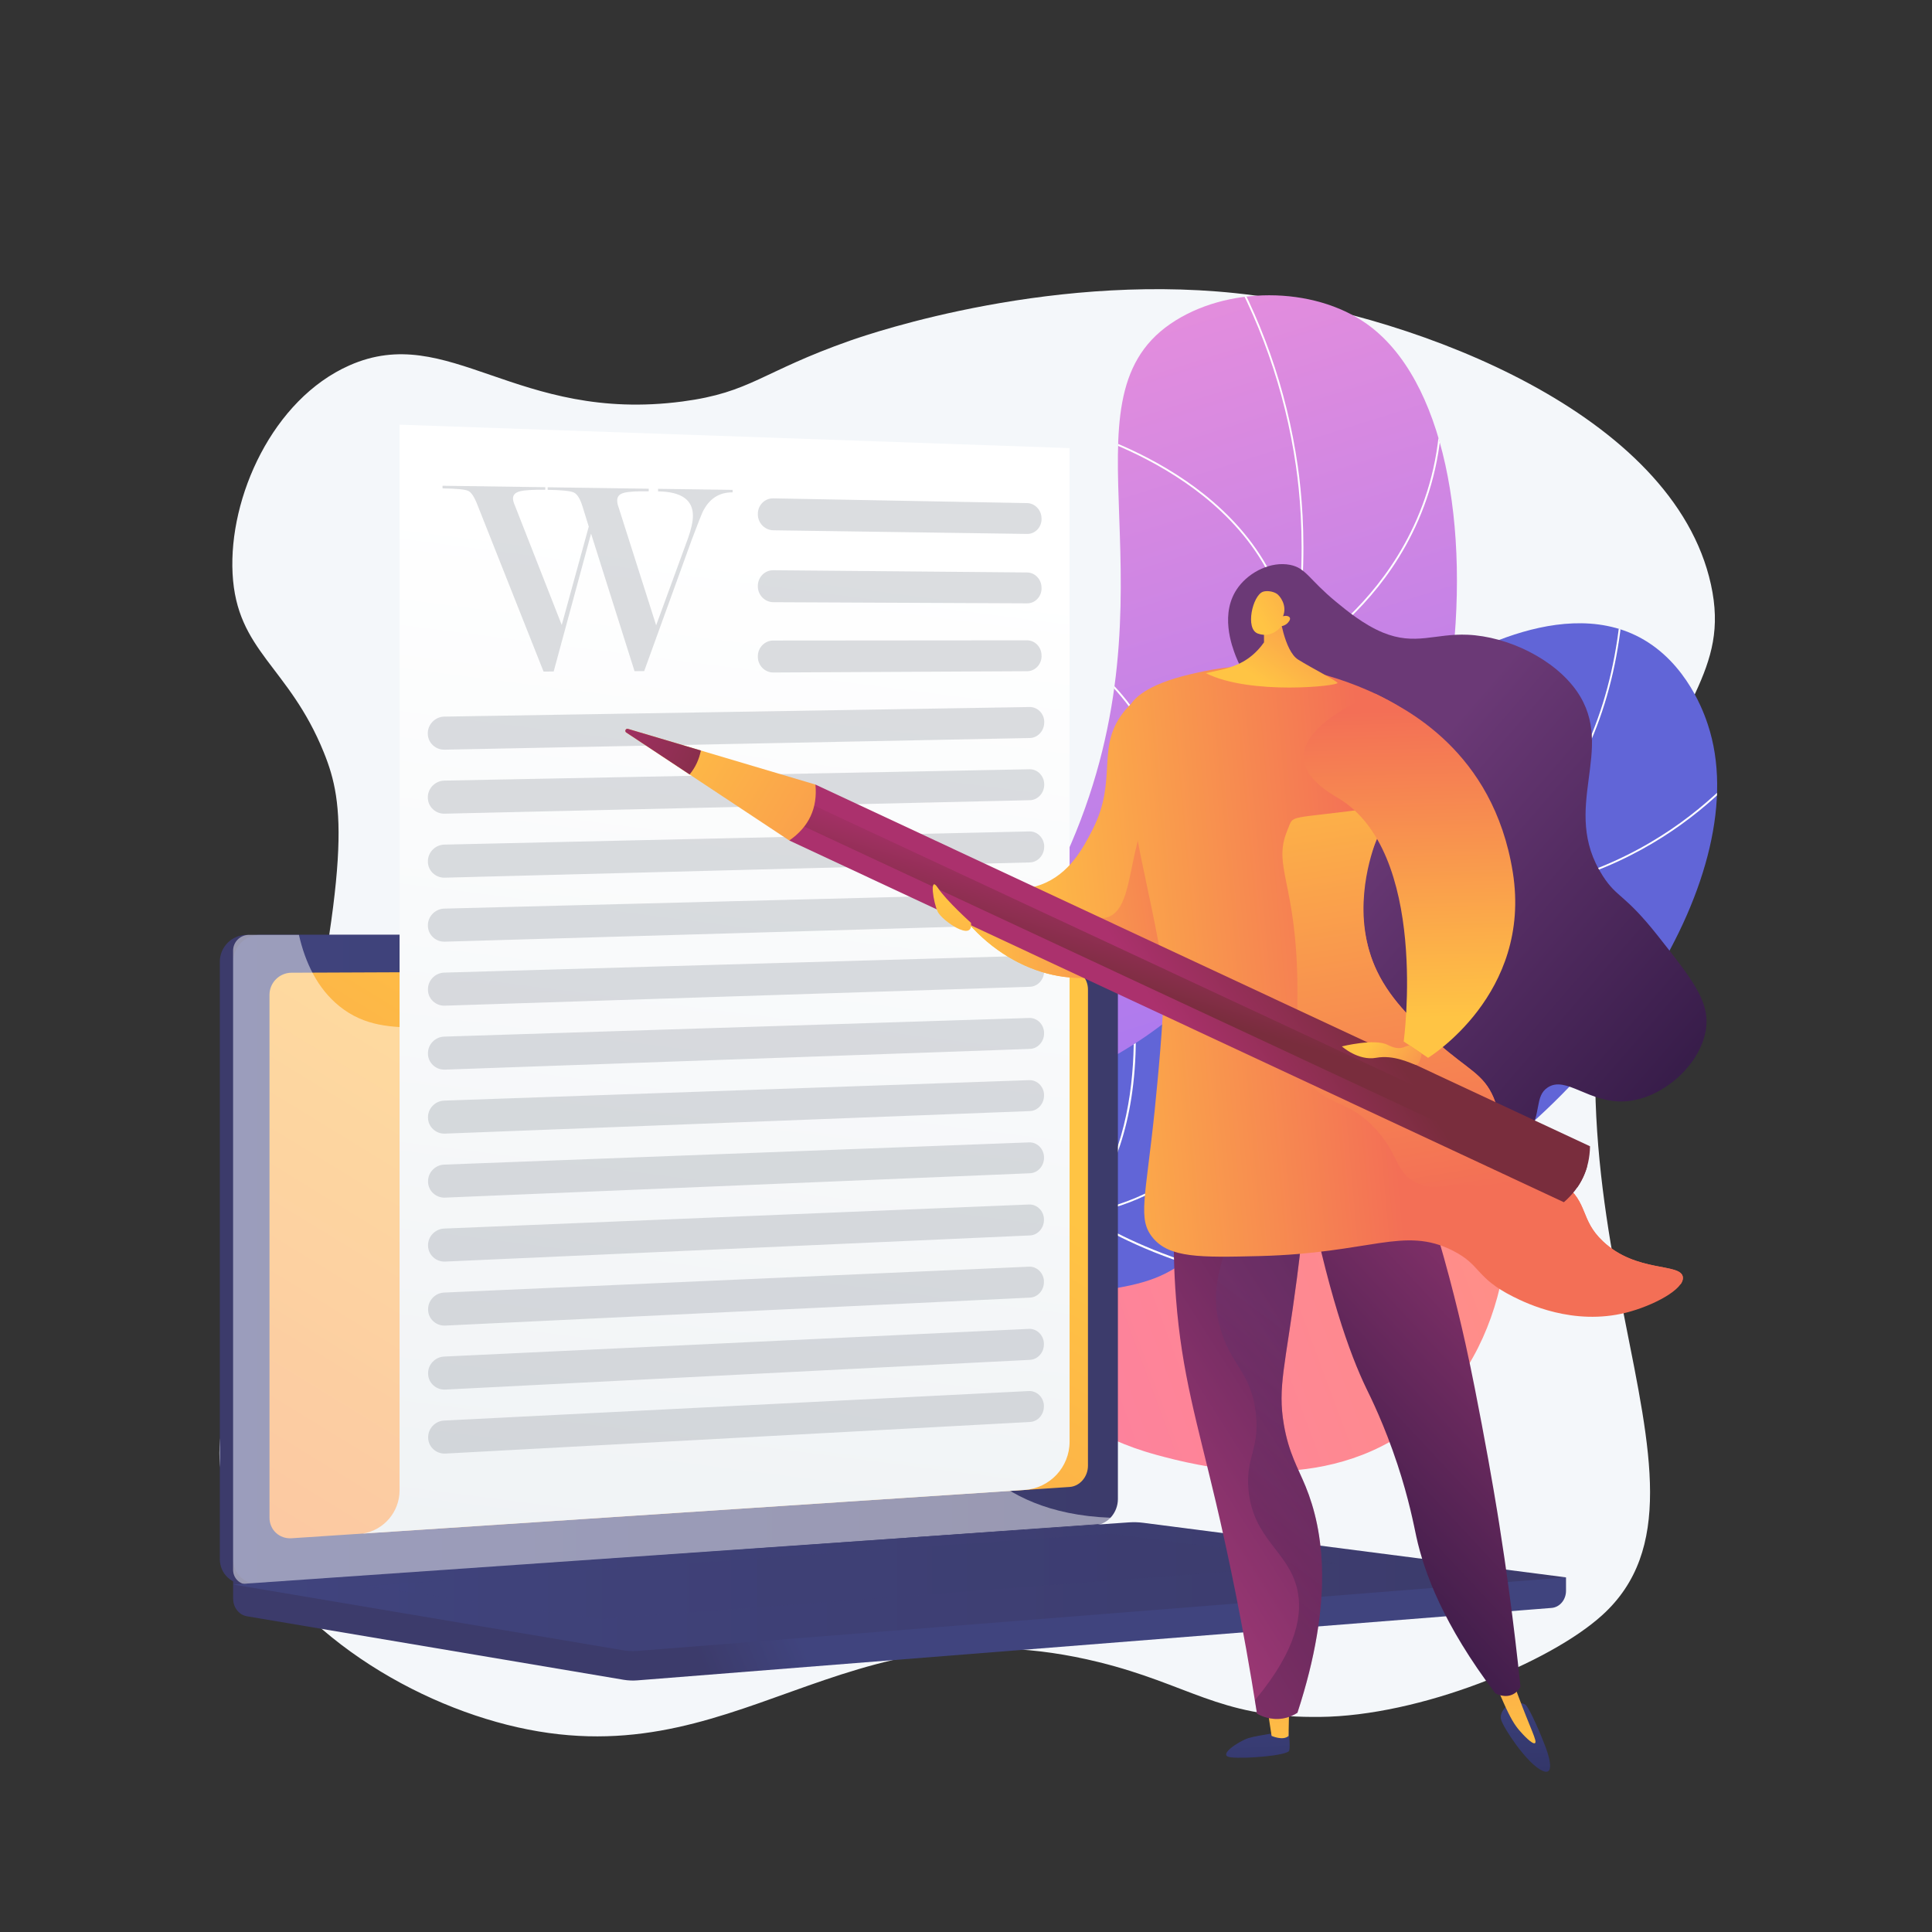 <?xml version="1.0" encoding="utf-8"?>
<!-- Generator: Adobe Illustrator 26.2.1, SVG Export Plug-In . SVG Version: 6.00 Build 0)  -->
<svg version="1.1" xmlns="http://www.w3.org/2000/svg" xmlns:xlink="http://www.w3.org/1999/xlink" x="0px" y="0px"
	 viewBox="0 0 3710 3710" style="enable-background:new 0 0 3710 3710;" xml:space="preserve">
<rect x="0" y="0" width="3710" height="3710" fill="#333333" stroke="none"/>
<style type="text/css">
	.st0{fill:#F4F7FA;}
	.st1{clip-path:url(#SVGID_00000121983758461259841870000007239345870152349878_);}
	.st2{fill:#FFFFFF;}
	.st3{clip-path:url(#SVGID_00000152239650690144188360000001129319232117741964_);}
	.st4{fill:url(#SVGID_00000031906709372973249830000013454560593897697467_);}
	.st5{fill:url(#SVGID_00000145017882488214488750000015173523761120881046_);}
	.st6{fill:url(#SVGID_00000181798303057853961290000006615050728723353014_);}
	.st7{fill:url(#SVGID_00000029745557702491100670000013782602319890832293_);}
	.st8{fill:url(#SVGID_00000122694829107742926710000004389039874273674655_);}
	.st9{opacity:0.48;fill:#FFFFFF;}
	.st10{fill:url(#SVGID_00000156546536900854283000000003583242459233286023_);}
	.st11{opacity:0.3;fill:url(#SVGID_00000031925797568306669400000007102659576217581462_);}
	.st12{fill:url(#SVGID_00000005985887140104204570000004758200307479907509_);}
	.st13{opacity:0.39;}
	.st14{fill:#A2A7AE;}
	.st15{opacity:0.39;fill:#A2A7AE;}
	.st16{fill:url(#SVGID_00000093136040222805711190000013455313162360169660_);}
	.st17{fill:url(#SVGID_00000165209768866990631250000008379586290152352433_);}
	.st18{fill:url(#SVGID_00000149374511411464165610000009273422643273660600_);}
	.st19{fill:url(#SVGID_00000025413443619112075240000017303973662807377839_);}
	.st20{fill:url(#SVGID_00000116232201560653793720000002924979565741324706_);}
	.st21{fill:url(#SVGID_00000178897584849263211570000007540094273471524738_);}
	.st22{fill:url(#SVGID_00000161628532378853128870000005461770870670721429_);}
	.st23{fill:url(#SVGID_00000111878200161035218960000005765411594380440211_);}
	.st24{opacity:0.3;fill:url(#SVGID_00000144335755118618803110000008106202031271583904_);}
	.st25{fill:url(#SVGID_00000160152582327406424910000013615576418396554938_);}
	.st26{fill:url(#SVGID_00000134234201423060666660000007963181595960898997_);}
	.st27{fill:url(#SVGID_00000046316206249076959170000005281946981293167492_);}
	.st28{fill:url(#SVGID_00000092429482898644452660000001179056647179733656_);}
	.st29{fill:url(#SVGID_00000057130863043861271620000017191555443490946692_);}
	.st30{fill:url(#SVGID_00000156555375839055682500000011263541042148715421_);}
	.st31{fill:url(#SVGID_00000039849014348695036230000012017587679659871669_);}
	.st32{fill:url(#SVGID_00000090262982312359977280000017955902672027013001_);}
	.st33{fill:url(#SVGID_00000022560509362780249450000009484937792801099429_);}
	.st34{fill:url(#SVGID_00000170971767172424494880000000528304624820028081_);}
	.st35{fill:url(#SVGID_00000161617418621320396620000015552306507465218996_);}
	.st36{fill:url(#SVGID_00000155114820384875852400000013008026558171518599_);}
</style>
<g id="Background">
</g>
<g id="Illustration">
	<g>
		<path class="st0" d="M670.9,701.7C523.8,766.8,439,954.6,446.6,1101.3c7.8,149.9,107.9,177.2,175.2,343.5
			c40.4,99.7,52,207.5-64.1,735.4c-115.9,527.4-164.4,572.9-120.2,696.1c80.8,225.1,320.5,381.1,535.8,435.7
			c444.1,112.6,637.6-243.4,1136.8-120.2c171.8,42.4,230.2,104.7,410.6,105.2c3,0,7.5,0,13.3,0c192.6-1.7,442-104.1,542.6-195.3
			c275.2-249.4-177.7-767.1,56.3-1487.6c86-264.9,189.3-324.5,152.6-491.7c-72.3-328.9-563.7-513.5-878.3-555.3
			c-375-49.7-733.4,72.5-774.2,86.8c-171.7,60.3-190.2,99.6-322.7,117.1C991.7,812.9,861.8,617.2,670.9,701.7z"/>
		<g>
			<g>
				<g>
					<defs>
						<path id="SVGID_1_" d="M1714.6,3051c-54.3-165.6-109.7-418.5-44.9-699.2c74.4-322.3,239.1-386.8,387-731.4
							c211.1-491.8-27.8-848.1,190.7-998.4c106.6-73.3,274.2-73.4,377.5,0.2c294.8,210,214,1124.6-253.8,1481.5
							c-211.5,161.4-396.1,142.3-554.9,351.1C1676,2639.4,1687,2882.9,1714.6,3051z"/>
					</defs>
					
						<linearGradient id="SVGID_00000166641697460951563730000017803349588133016994_" gradientUnits="userSpaceOnUse" x1="1851.996" y1="716.425" x2="2439.59" y2="2586.039">
						<stop  offset="3.597120e-03" style="stop-color:#E38DDD"/>
						<stop  offset="1" style="stop-color:#9571F6"/>
					</linearGradient>
					
						<use xlink:href="#SVGID_1_"  style="overflow:visible;fill:url(#SVGID_00000166641697460951563730000017803349588133016994_);"/>
					<clipPath id="SVGID_00000034087630853837370060000008753165448766554035_">
						<use xlink:href="#SVGID_1_"  style="overflow:visible;"/>
					</clipPath>
					<g style="clip-path:url(#SVGID_00000034087630853837370060000008753165448766554035_);">
						<path class="st2" d="M1680.5,2634l-3.4-0.9c17.8-69.9,41.7-138.6,71.1-204.2c67.6-150.8,142-233.6,236.3-338.5
							c61.3-68.2,130.7-145.4,211-256.2c150.1-207.1,196.6-279.8,238.2-396.8c82.4-231.6,69.8-439.3,54.9-542.5
							c-21.1-146.4-70.2-285.6-146-414l3-1.8c76,128.7,125.2,268.5,146.4,415.3c14.9,103.5,27.6,311.8-55,544.2
							c-41.8,117.4-88.4,190.3-238.7,397.7c-80.3,110.9-149.8,188.2-211.2,256.4c-94.1,104.6-168.3,187.3-235.7,337.6
							C1722.1,2495.9,1698.2,2564.3,1680.5,2634z"/>
						<path class="st2" d="M2479,1273.3l-0.1-2.9c-3-170.8-112.2-281.3-203.2-343.9c-98.8-68-198-95.8-199-96.1l0.9-3.4
							c1,0.3,100.8,28.3,200.1,96.6c91.2,62.8,200.4,173.2,204.6,343.8c14.9-8.6,92.3-56,162-143.7c71-89.5,148.2-240.4,112.5-451.7
							l3.5-0.6c35.9,212.6-41.8,364.6-113.3,454.6c-77.5,97.5-164.6,145.4-165.5,145.9L2479,1273.3z"/>
						<path class="st2" d="M2452,1821.4c-17.4,0-33.9-0.9-49.1-2.3c-95.8-8.8-164.3-39.8-165-40.1l-1.3-0.6l0.4-1.4
							c44-167.7,5.8-291.2-34-365.3c-43.1-80.3-97.2-121.4-97.7-121.8l2.1-2.8c0.5,0.4,55.3,42,98.7,122.9
							c40,74.5,78.4,198.4,34.7,366.4c10,4.4,74.8,31.2,162.7,39.2c87.8,8,217.1-1.7,335.1-93.6l2.2,2.8
							C2642.2,1801.5,2535.9,1821.4,2452,1821.4z"/>
						<path class="st2" d="M2254.8,2141.5c-51.1,0-93-7.1-125.5-15.9c-80.2-21.8-121.3-58.7-121.7-59.1l-0.9-0.9l0.5-1.2
							c74.3-170.3-29.3-448.8-30.4-451.6l3.3-1.2c1.1,2.8,104.7,281.3,30.8,453c6.5,5.5,46.7,37.8,119.5,57.5
							c73.3,19.9,195.7,30.9,362-29.9l1.2,3.3C2399.9,2130,2319.9,2141.5,2254.8,2141.5z"/>
					</g>
				</g>
			</g>
			<g>
				<g>
					<defs>
						<path id="SVGID_00000124845609679212362050000011014718531735307958_" d="M1546.1,2791.3c-18.4-111.3-29-285,61.6-440.4
							c158-271.1,446-181.2,721.6-471.6c222.3-234.2,152.3-416.3,398.6-572c41.2-26.1,259.1-169.5,421.1-83.1
							c91.3,48.7,124.4,148.6,130.6,167.3c93.9,283.5-194.9,727.3-571.2,930.3c-216.2,116.6-286,78.5-666.5,214.5
							C1818.3,2616.4,1650.4,2719.3,1546.1,2791.3z"/>
					</defs>
					
						<linearGradient id="SVGID_00000049915937459207105620000001119441619339986876_" gradientUnits="userSpaceOnUse" x1="3161.781" y1="5392.067" x2="3053.632" y2="4914.936">
						<stop  offset="0" style="stop-color:#AA80F9"/>
						<stop  offset="0.996" style="stop-color:#6165D7"/>
					</linearGradient>
					
						<use xlink:href="#SVGID_00000124845609679212362050000011014718531735307958_"  style="overflow:visible;fill:url(#SVGID_00000049915937459207105620000001119441619339986876_);"/>
					<clipPath id="SVGID_00000165954110576619084700000016949338846688466822_">
						<use xlink:href="#SVGID_00000124845609679212362050000011014718531735307958_"  style="overflow:visible;"/>
					</clipPath>
					<g style="clip-path:url(#SVGID_00000165954110576619084700000016949338846688466822_);">
						<path class="st2" d="M1513.3,2925.1l-3.5-0.7c55.3-265.8,160.3-444.5,312-530.8c74.2-42.3,133.3-49,195.9-56.1
							c67.4-7.6,137-15.5,229-71.1c89.4-54,121.4-106.1,162-172c36.5-59.2,81.8-132.9,183.7-231.1c89.3-86,154.3-126.3,211.6-161.8
							c62.2-38.5,111.3-68.9,168.1-143.4c92.9-121.7,141.4-277.7,144.2-463.7l3.5,0.1c-2.9,186.8-51.6,343.5-145,465.8
							c-57.3,75-106.6,105.6-169.1,144.3c-57.2,35.4-122,75.6-211,161.4c-101.5,97.8-146.8,171.3-183.1,230.4
							c-40.8,66.3-73.1,118.6-163.2,173.1c-92.6,56-162.7,63.9-230.4,71.6c-62.2,7-121,13.7-194.6,55.6
							C1672.9,2482.5,1568.5,2660.3,1513.3,2925.1z"/>
						<path class="st2" d="M2803.2,1720.7c-7.7,0-15.4-0.1-23.2-0.4l-2.4-0.1l0.7-2.2c1.2-3.7,120.6-373-15.4-525.7l2.6-2.3
							c39.7,44.5,82.3,136.8,60.2,323.3c-12.1,101.8-38.6,188.7-43.3,203.6c202.6,5.6,353.2-71.1,444-136.5
							c98.7-71.2,149.9-144.7,150.4-145.4l2.9,2c-0.5,0.7-52,74.8-151.3,146.3C3140.4,1646.7,2996.2,1720.7,2803.2,1720.7z"/>
						<path class="st2" d="M2818,2035.2c-31.2,0-60.2-1.6-86.5-4.2c-141.4-13.6-237.3-55.9-238.3-56.3l-1.4-0.6l0.4-1.5
							c53.2-192.5,6.3-466.4,5.8-469.2l3.5-0.6c0.5,2.7,47.3,276-5.5,469.2c12.2,5.2,104.3,42.8,235.9,55.4
							c129.9,12.5,326.2,2.6,523.3-115.6l1.8,3C3099.1,2009.7,2941.5,2035.2,2818,2035.2z"/>
						<path class="st2" d="M2650.4,2484.2c-184.8,0-327.6-39-416.4-72.7c-101.2-38.4-156.1-78.4-156.6-78.8l-1.5-1.1l1.2-1.4
							c146.2-178.5,89.3-473.3,88.7-476.3l3.5-0.7c0.2,0.7,14.9,75.5,11.2,171.3c-6.1,159-57.1,254.2-99.4,306.4
							c20,13.9,235.3,157.2,597.7,149.5l0.1,3.5C2669.3,2484.1,2659.8,2484.2,2650.4,2484.2z"/>
					</g>
				</g>
			</g>
			<g>
				
					<linearGradient id="SVGID_00000111162064243882491430000009972058162640396717_" gradientUnits="userSpaceOnUse" x1="74.661" y1="1301.641" x2="-1552.911" y2="2638.577" gradientTransform="matrix(0.946 0.325 -0.325 0.946 3271.104 1020.593)">
					<stop  offset="0" style="stop-color:#FF9085"/>
					<stop  offset="1" style="stop-color:#FB6FBB"/>
				</linearGradient>
				<path style="fill:url(#SVGID_00000111162064243882491430000009972058162640396717_);" d="M1542.2,2696.8
					c61.9-44.5,163.1-108.8,299.4-157.1c242.3-85.9,353.3-35.2,455.9-137.7c106.2-106,37.4-210.5,164.5-328.9
					c10.7-10,147.2-133.8,270.6-87.7c86.4,32.3,120,130.4,135.8,176.4c61.2,178.7,25.6,450.9-165,585.2
					c-180.7,127.3-409.5,66.6-482.2,46.9c-127.4-34.7-157.6-84.4-287.2-115.8C1776.5,2640,1634.9,2668.3,1542.2,2696.8z"/>
			</g>
		</g>
		<g>
			<g>
				
					<linearGradient id="SVGID_00000052092744226445416360000014791618304033317507_" gradientUnits="userSpaceOnUse" x1="1529.102" y1="3126.078" x2="1349.409" y2="3201.549">
					<stop  offset="0" style="stop-color:#40447E"/>
					<stop  offset="0.996" style="stop-color:#3C3B6B"/>
				</linearGradient>
				<path style="fill:url(#SVGID_00000052092744226445416360000014791618304033317507_);" d="M3007.1,3029L447.7,3008v62
					c0,16.8,11.2,31.1,26.3,33.7l723.7,122c8.6,1.4,17.3,1.8,26,1.1l1755.7-139.1c15.7-1.2,27.8-15.6,27.8-32.9V3029z"/>
				<g>
					
						<linearGradient id="SVGID_00000088131078508437691180000011773371009233598080_" gradientUnits="userSpaceOnUse" x1="1237.845" y1="2376.896" x2="1054.513" y2="2453.895">
						<stop  offset="0" style="stop-color:#40447E"/>
						<stop  offset="0.996" style="stop-color:#3C3B6B"/>
					</linearGradient>
					<path style="fill:url(#SVGID_00000088131078508437691180000011773371009233598080_);" d="M2078.3,2928.5L474.1,3041.9
						c-28.7,2-52-19.5-52-48.2V1846.9c0-28.6,23.3-51.8,52-51.8h1604.2c23.6,0,42.8,21,42.8,46.9v1036.7
						C2121.1,2904.5,2101.9,2926.9,2078.3,2928.5z"/>
					
						<linearGradient id="SVGID_00000134945548998404191980000010157890196793778322_" gradientUnits="userSpaceOnUse" x1="447.651" y1="2418.576" x2="2146.647" y2="2418.576">
						<stop  offset="0" style="stop-color:#40447E"/>
						<stop  offset="0.996" style="stop-color:#3C3B6B"/>
					</linearGradient>
					<path style="fill:url(#SVGID_00000134945548998404191980000010157890196793778322_);" d="M2103.9,2928.5L499.7,3041.9
						c-28.7,2-52-19.5-52-48.2V1846.9c0-28.6,23.3-51.8,52-51.8h1604.2c23.6,0,42.8,21,42.8,46.9v1036.7
						C2146.6,2904.5,2127.5,2926.9,2103.9,2928.5z"/>
					
						<linearGradient id="SVGID_00000079487114285165461590000017603212214690484120_" gradientUnits="userSpaceOnUse" x1="1520.947" y1="2006.777" x2="218.83" y2="4135.456">
						<stop  offset="0" style="stop-color:#FFC444"/>
						<stop  offset="0.996" style="stop-color:#F36F56"/>
					</linearGradient>
					<path style="fill:url(#SVGID_00000079487114285165461590000017603212214690484120_);" d="M2053.9,2855.4l-1494.1,98.5
						c-23.4,1.5-42.3-16.2-42.3-39.5v-1004c0-23.4,19-42.4,42.3-42.5l1494.1-6.2c19.5-0.1,35.3,17.1,35.3,38.4v914.5
						C2089.2,2835.9,2073.4,2854.2,2053.9,2855.4z"/>
					<path class="st2" d="M1358.4,1826.5c0,10.7-8.3,19.3-18.5,19.3c-10.2,0-18.5-8.6-18.5-19.3c0-10.7,8.3-19.3,18.5-19.4
						C1350.2,1807.2,1358.4,1815.8,1358.4,1826.5z"/>
					<path class="st9" d="M1717.4,2614c-123.7-66.5-220.9,17.8-314.8-65.4c-56.9-50.4-29-88-99-163.4
						c-77.5-83.5-128-55.4-205.9-130.5c-98.5-95-49.3-168.9-134.1-237.1c-103-82.7-214-6.2-312-85.5c-42.3-34.2-65.5-84-77.6-136.9
						h-95.9c-16.8,0-30.5,13.6-30.5,30.4v1188.8c0,16.8,13.6,29.5,30.5,28.3L2113,2926.5c8-0.6,15.1-5.3,19.7-12
						c-119.7-4.4-193.2-44.5-240.2-86C1800.6,2747.4,1816.5,2667.4,1717.4,2614z"/>
				</g>
				
					<linearGradient id="SVGID_00000124146568007931704820000012654004020486409114_" gradientUnits="userSpaceOnUse" x1="447.651" y1="3046.858" x2="3007.119" y2="3046.858">
					<stop  offset="0" style="stop-color:#40447E"/>
					<stop  offset="0.996" style="stop-color:#3C3B6B"/>
				</linearGradient>
				<path style="fill:url(#SVGID_00000124146568007931704820000012654004020486409114_);" d="M2167.8,2923.4L447.7,3042.7l750,126.5
					c8.6,1.4,17.3,1.8,26,1.1L3007.1,3029l-811.9-104.8C2186.1,2923,2176.9,2922.8,2167.8,2923.4z"/>
				
					<linearGradient id="SVGID_00000113313477606221918900000003541086872984608949_" gradientUnits="userSpaceOnUse" x1="698.65" y1="3027.155" x2="2573.956" y2="3027.155">
					<stop  offset="0" style="stop-color:#40447E"/>
					<stop  offset="0.996" style="stop-color:#3C3B6B"/>
				</linearGradient>
				<polygon style="opacity:0.3;fill:url(#SVGID_00000113313477606221918900000003541086872984608949_);" points="698.6,3045.7 
					2130.7,2944.9 2574,3001.6 1154.2,3109.4 				"/>
			</g>
			
				<linearGradient id="SVGID_00000131341730126757165150000004705627512561893509_" gradientUnits="userSpaceOnUse" x1="1506.912" y1="1046.574" x2="1170.446" y2="3661.192">
				<stop  offset="0" style="stop-color:#FFFFFF"/>
				<stop  offset="0.996" style="stop-color:#EBEFF2"/>
			</linearGradient>
			<path style="fill:url(#SVGID_00000131341730126757165150000004705627512561893509_);" d="M2053.9,2768.5v-1908L767.3,815.5
				v2046.3c0,41.3-29.9,76.5-70.6,83.1h0l1270.5-83.7C2016,2857.9,2053.9,2817.4,2053.9,2768.5z"/>
			<g class="st13">
				<g>
					<path class="st14" d="M1135,1024.7l-71.8,264.8l-19.4,0.1l-127-320.1c-5.8-15.1-11.7-24.1-17.7-26.9c-6-2.8-22.4-4.4-49.3-4.8
						l0-5l197.3,2.8l0,4.9c-23.3-0.3-39.5,0.6-48.5,2.9c-9,2.3-13.5,6.9-13.5,13.8c0,3.7,1.2,8.1,3.5,13.2l90.1,229.8l51.9-189
						l-12.1-39c-4.6-14.7-10.1-23.5-16.7-26.5c-6.5-3-23.2-4.7-50.1-5.1l0-4.9l194,2.8l0,4.9c-22.7-0.3-38.5,0.6-47.3,2.9
						c-8.8,2.2-13.2,7.1-13.2,14.7c0,4,0.8,8,2.3,12l72.5,227.8l61.3-167.5c6.2-17.5,9.3-31.8,9.3-43c0-30.5-22.2-46.1-66.9-46.7
						l0-4.9l143.1,2l0,4.8c-26.1-0.4-45.4,12.4-57.9,38.4c-1.9,3.9-8.7,21.4-20.5,52.5l-91.4,252.3l-18.5,0.1L1135,1024.7z"/>
				</g>
			</g>
		</g>
		<g>
			<path class="st15" d="M2005.2,1387.4c0,16.2-12.6,29.5-27.6,29.8l-1124.2,22.4c-17.1,0.3-31.9-13.4-31.9-30.7l0-0.9
				c0-17.3,14.4-31.6,31.6-31.9l1124.2-18.4c15-0.2,28,12.7,28,28.8L2005.2,1387.4z"/>
			<path class="st15" d="M2005.2,1506.7c0.1,16.2-12.5,29.6-27.5,29.9l-1124.1,25.9c-17.1,0.4-31.9-13.3-32-30.6l0-0.9
				c-0.1-17.3,14.3-31.6,31.5-32l1124-21.8c15-0.3,28,12.6,28.1,28.7L2005.2,1506.7z"/>
			<path class="st15" d="M2005.1,1626.1c0.1,16.2-12.4,29.6-27.4,30l-1123.9,29.3c-17.1,0.4-32-13.2-32.1-30.5l0-0.9
				c-0.1-17.3,14.2-31.7,31.4-32.1l1123.9-25.3c15-0.3,28,12.5,28.2,28.7L2005.1,1626.1z"/>
			<path class="st15" d="M2005,1745.4c0.2,16.2-12.3,29.6-27.3,30.1l-1123.8,32.8c-17.1,0.5-32-13.1-32.2-30.4l0-0.9
				c-0.2-17.3,14.1-31.7,31.3-32.2l1123.8-28.8c15-0.4,28.1,12.4,28.2,28.6L2005,1745.4z"/>
			<path class="st15" d="M2005,1864.7c0.2,16.2-12.2,29.7-27.2,30.2l-1123.7,36.3c-17.1,0.6-32.1-13-32.3-30.3l0-0.9
				c-0.3-17.3,14-31.8,31.2-32.3l1123.7-32.3c15-0.4,28.1,12.3,28.3,28.5L2005,1864.7z"/>
			<path class="st15" d="M2004.9,1984c0.3,16.2-12.1,29.7-27.1,30.2L854.2,2054c-17.1,0.6-32.1-12.9-32.4-30.2l0-0.9
				c-0.3-17.3,13.9-31.8,31.1-32.3l1123.6-35.8c15-0.5,28.1,12.2,28.4,28.4L2004.9,1984z"/>
			<path class="st15" d="M2004.8,2103.3c0.3,16.2-12,29.7-27,30.3l-1123.4,43.3c-17.1,0.7-32.1-12.8-32.5-30.1l0-0.9
				c-0.4-17.3,13.8-31.8,31-32.4l1123.5-39.3c15-0.5,28.2,12.1,28.5,28.3L2004.8,2103.3z"/>
			<path class="st15" d="M2004.8,2222.6c0.4,16.2-11.9,29.8-26.9,30.4l-1123.3,46.8c-17.1,0.7-32.2-12.7-32.6-30l0-0.9
				c-0.4-17.3,13.7-31.9,30.9-32.5l1123.3-42.7c15-0.6,28.2,12,28.6,28.2L2004.8,2222.6z"/>
			<path class="st15" d="M2004.7,2341.9c0.4,16.2-11.8,29.8-26.8,30.5l-1123.2,50.2c-17.1,0.8-32.2-12.6-32.7-29.9l0-0.9
				c-0.5-17.3,13.7-31.9,30.8-32.6L1976,2313c15-0.6,28.3,12,28.7,28.1L2004.7,2341.9z"/>
			<path class="st15" d="M2004.6,2461.2c0.5,16.2-11.7,29.9-26.7,30.6l-1123,53.7c-17.1,0.8-32.3-12.5-32.8-29.8l0-0.9
				c-0.5-17.3,13.6-32,30.7-32.7l1123.1-49.7c15-0.7,28.3,11.9,28.8,28L2004.6,2461.2z"/>
			<path class="st15" d="M2004.6,2580.6c0.5,16.2-11.6,29.9-26.6,30.7L855,2668.4c-17.1,0.9-32.3-12.4-32.9-29.7l0-0.9
				c-0.6-17.3,13.5-32,30.6-32.8l1123-53.2c15-0.7,28.3,11.8,28.9,27.9L2004.6,2580.6z"/>
			<path class="st15" d="M2004.5,2699.9c0.6,16.2-11.5,29.9-26.5,30.7l-1122.8,60.7c-17.1,0.9-32.3-12.3-33-29.6l0-0.9
				c-0.6-17.3,13.4-32.1,30.5-32.9l1122.9-56.7c15-0.8,28.4,11.7,29,27.9L2004.5,2699.9z"/>
		</g>
		<g>
			
				<linearGradient id="SVGID_00000147197309873689449130000001586991528004700033_" gradientUnits="userSpaceOnUse" x1="2403.51" y1="3142.459" x2="2431.855" y2="3652.658">
				<stop  offset="0" style="stop-color:#444B8C"/>
				<stop  offset="0.996" style="stop-color:#26264F"/>
			</linearGradient>
			<path style="fill:url(#SVGID_00000147197309873689449130000001586991528004700033_);" d="M2474.5,3323.9c0,0,3.5,28.2,1.2,37.7
				c-2.4,9.5-84.4,16.3-112.2,13c-27.8-3.3,16.6-31.7,34.3-37.1C2415.5,3332.1,2474.5,3323.9,2474.5,3323.9z"/>
			
				<linearGradient id="SVGID_00000157271980311921695330000015114612337804517048_" gradientUnits="userSpaceOnUse" x1="2457.042" y1="3393.892" x2="2441.985" y2="2705.052">
				<stop  offset="0" style="stop-color:#FFC444"/>
				<stop  offset="0.996" style="stop-color:#F36F56"/>
			</linearGradient>
			<path style="fill:url(#SVGID_00000157271980311921695330000015114612337804517048_);" d="M2433.2,3276.8l8.6,56.6
				c0,0,22,9.9,32.6,0.1l1.2-59.2L2433.2,3276.8z"/>
			
				<linearGradient id="SVGID_00000155850181879734207660000002793918099714765986_" gradientUnits="userSpaceOnUse" x1="2916.525" y1="3113.967" x2="2944.868" y2="3624.144">
				<stop  offset="0" style="stop-color:#444B8C"/>
				<stop  offset="0.996" style="stop-color:#26264F"/>
			</linearGradient>
			<path style="fill:url(#SVGID_00000155850181879734207660000002793918099714765986_);" d="M2895.5,3274.3c0,0-17.4,12.9-12.8,28.4
				c4.6,15.5,45.2,77.4,74.2,95c28.9,17.6,19.9-19.1,11.4-41.9c-8.4-22.8-29.9-73.1-38.3-81.5
				C2921.6,3265.9,2895.5,3274.3,2895.5,3274.3z"/>
			
				<linearGradient id="SVGID_00000065787368661230415390000004907774294267787670_" gradientUnits="userSpaceOnUse" x1="2908.711" y1="3384.02" x2="2893.654" y2="2695.177">
				<stop  offset="0" style="stop-color:#FFC444"/>
				<stop  offset="0.996" style="stop-color:#F36F56"/>
			</linearGradient>
			<path style="fill:url(#SVGID_00000065787368661230415390000004907774294267787670_);" d="M2864.2,3212.1
				c8.4,23.4,16.5,42.7,22.8,56.9c14,31.5,21.7,43.3,30.3,53.5c7.6,8.9,25.4,27.9,30.3,24.8c4.9-3.2-8.2-26.3-33.4-94
				c-3.7-9.8-15.2-41.1-15.2-41.1l0,0H2864.2z"/>
			
				<linearGradient id="SVGID_00000052081594499890776740000011675542199093387683_" gradientUnits="userSpaceOnUse" x1="3024.636" y1="2349.024" x2="2130.812" y2="2916.867">
				<stop  offset="0" style="stop-color:#311944"/>
				<stop  offset="1" style="stop-color:#A03976"/>
			</linearGradient>
			<path style="fill:url(#SVGID_00000052081594499890776740000011675542199093387683_);" d="M2261.5,2232.5
				c-6,58.9-11.8,150.4-3.2,261.4c11.2,144.6,40.1,236.1,76.4,390.3c22.2,94.2,52,232.9,79.1,406.4c6.3,3.6,24.7,13,48.5,9.5
				c13.3-2,23.2-7.3,29.1-11.1c70.9-216.7,50-350.9,15.7-434.6c-14.6-35.7-32.3-63.8-41.7-118.6c-12.5-72.5,3-113.1,25-281
				c15.7-119.7,13-138.2,2.5-156.2C2451.2,2226.9,2323.3,2228.3,2261.5,2232.5z"/>
			
				<linearGradient id="SVGID_00000099623928653019152600000011058681968551730852_" gradientUnits="userSpaceOnUse" x1="2450.852" y1="2993.826" x2="3120.882" y2="2368.967">
				<stop  offset="0" style="stop-color:#311944"/>
				<stop  offset="1" style="stop-color:#A03976"/>
			</linearGradient>
			<path style="fill:url(#SVGID_00000099623928653019152600000011058681968551730852_);" d="M2505.6,2257.7
				c43.4,224.3,86.1,342.1,118.3,408.8c8,16.4,34.5,69.5,59.6,145.5c22.2,67.3,31.5,116.8,36.2,138.6c15,68.8,52,169.2,151.6,300.9
				c1.2,0.7,18.2,10.3,34.5,1.8c8.2-4.3,12.3-11.2,13.9-14.5c-13-125.9-28-231.7-40.9-313.4c-2.7-17.1-14.7-92.1-33.5-191
				c-7.4-38.7-18.1-95.5-31.1-153.8c-16.1-72.6-40.7-171.4-78.7-289.7C2658.8,2279.8,2582.2,2268.7,2505.6,2257.7z"/>
			
				<linearGradient id="SVGID_00000121247966091581917960000012078388189178558118_" gradientUnits="userSpaceOnUse" x1="1887.453" y1="1623.269" x2="2627.332" y2="1556.575">
				<stop  offset="0" style="stop-color:#FFC444"/>
				<stop  offset="0.996" style="stop-color:#F36F56"/>
			</linearGradient>
			<path style="fill:url(#SVGID_00000121247966091581917960000012078388189178558118_);" d="M1815.2,1709.3
				c9.8-11.5,19.6-23,29.4-34.5c4.7,3.6,72.5,53.6,153.5,24.3c55.8-20.1,82.4-71.9,99.4-105c51.2-99.3,3.9-160.4,64-231.4
				c16.7-19.7,51.2-45.6,76.6-42.7c60.4,6.9,118.2,177.5,80.9,323.2c-7.5,29.4-49,191.3-188.9,227.6
				C2017.3,1900.1,1884.3,1836.1,1815.2,1709.3z"/>
			
				<linearGradient id="SVGID_00000050632520399284625260000004697443103085657275_" gradientUnits="userSpaceOnUse" x1="3290.732" y1="2136.741" x2="2634.254" y2="1569.356">
				<stop  offset="0" style="stop-color:#311944"/>
				<stop  offset="1" style="stop-color:#6B3976"/>
			</linearGradient>
			<path style="fill:url(#SVGID_00000050632520399284625260000004697443103085657275_);" d="M2468.6,1370.4
				c-24.6-22.8-71.8-49-95.4-110c-7.1-18.4-32.3-83.5,4.9-133.2c22.1-29.6,63.1-49.6,99.2-42.5c30.9,6.1,35.7,27.6,88.2,70.9
				c20.4,16.8,53.3,43.9,89.8,59c62.6,25.8,100.2,1.5,163,4.3c77.2,3.4,166.9,46.5,210.1,109.1c76.7,111.2-34.4,224,49.6,354.3
				c27.5,42.7,41.1,33.1,106.3,115.7c65.3,82.7,97.9,124.1,92.1,174.8c-8.1,70.4-83.8,137.6-155.2,142.1
				c-69.7,4.5-114-50.4-149.5-26.4c-25.3,17.1-10.8,50.3-37.6,90.2c-34.6,51.4-102.5,61.7-113.5,63.3
				c-101.9,15.4-239.3-104.1-297.6-245.6C2417.7,1741.1,2602.5,1494.2,2468.6,1370.4z"/>
			
				<linearGradient id="SVGID_00000070819623859946585240000014828597963840337301_" gradientUnits="userSpaceOnUse" x1="2274.832" y1="2973.367" x2="2560.911" y2="2589.418">
				<stop  offset="0" style="stop-color:#311944"/>
				<stop  offset="1" style="stop-color:#6B3976"/>
			</linearGradient>
			<path style="opacity:0.3;fill:url(#SVGID_00000070819623859946585240000014828597963840337301_);" d="M2507.2,2854.5
				c-14.6-35.7-32.3-63.8-41.7-118.6c-12.5-72.5,3-113.1,25-281c15.7-119.7,13-138.2,2.5-156.2c-22.7-39-70.9-56.3-120-63.4
				c0.7,2.5,1.3,5,1.9,7.5c25.8,117.7-72.6,189.6-28.2,319c21.9,63.8,56.8,78.4,64.9,152.5c7.6,69.3-20,83.8-14.1,146.8
				c8.8,94.2,75.7,117,93.2,189.2c11.3,46.9,1.8,115.4-80.9,214.6c1.4,8.5,2.7,17.1,4.1,25.8c6.3,3.6,24.7,13,48.5,9.5
				c13.3-2,23.2-7.3,29.1-11.1C2562.3,3072.4,2541.4,2938.2,2507.2,2854.5z"/>
			
				<linearGradient id="SVGID_00000009576603705940407680000013366532027958473653_" gradientUnits="userSpaceOnUse" x1="2191.045" y1="1935.993" x2="2728.48" y2="1935.993" gradientTransform="matrix(0.991 -0.137 0.137 0.991 -620.238 96.606)">
				<stop  offset="0" style="stop-color:#FFC444"/>
				<stop  offset="0.996" style="stop-color:#F36F56"/>
			</linearGradient>
			<path style="fill:url(#SVGID_00000009576603705940407680000013366532027958473653_);" d="M2248.4,1489.6
				c-93.6,97.6-59.8,255.2-123.3,272.2c-19.4,5.2-20.4-10.1-69.6-18.9c-71.9-12.8-101.1,14.3-151.9,4c-21-4.3-49.2-15.7-79.8-47.6
				c-2.8,3.3-5.7,6.7-8.5,10c69.1,126.8,202.1,190.9,315,161.5c139.9-36.3,181.3-198.2,188.9-227.6c17.5-68.3,14-142.2-0.8-202
				C2295,1451.6,2270.3,1466.8,2248.4,1489.6z"/>
			
				<linearGradient id="SVGID_00000098928999571184264910000006656217797396276377_" gradientUnits="userSpaceOnUse" x1="1919.307" y1="1976.653" x2="2659.185" y2="1909.96">
				<stop  offset="0" style="stop-color:#FFC444"/>
				<stop  offset="0.996" style="stop-color:#F36F56"/>
			</linearGradient>
			<path style="fill:url(#SVGID_00000098928999571184264910000006656217797396276377_);" d="M2170.8,1353.5
				c6.5-10.1,27.2-38.1,114.9-58.7c31.5-7.4,82-18.6,146.6-16.2c10.8,0.4,45.7,2.2,83.3,10.3c80.1,17.4,239.7,78.3,245.3,161.4
				c4,59.3-75.1,63.1-119.9,168.1c-32.6,76.5-32.4,172.1,3.2,246.4c28.5,59.7,79,104.5,117.4,138.5c57.5,51,87.3,58.9,106.6,104.6
				c21,49.8-0.2,74.1,25.9,108.1c28,36.6,60.8,19.6,108.3,56.6c48.6,37.9,31.3,69.1,75.6,111c64.3,60.9,149.6,41.1,153.5,68.5
				c3.4,23.6-57.2,55.5-108.6,68.5c-101.9,25.7-190.9-17.4-217.3-30.7c-73.2-36.8-60.6-60.6-116.4-88.6
				c-93.5-46.9-157.3,5.3-370.2,10.7c-115.3,2.9-173.6,3.6-205.5-35.4c-29.2-35.6-13.8-74.7,3.7-243.1c0,0,0,0,0,0
				c5.6-56.2,17.4-174,17.5-241.1c0-39.7-13.7-104.5-41.2-234c-1.6-7.6-16.5-77.7-28.5-171.2C2154,1403,2155.6,1377.1,2170.8,1353.5
				z"/>
			<g>
				
					<linearGradient id="SVGID_00000018225841219148374280000016393013496628937115_" gradientUnits="userSpaceOnUse" x1="2706.883" y1="1292.209" x2="2868.999" y2="2283.608">
					<stop  offset="0" style="stop-color:#FFC444"/>
					<stop  offset="0.996" style="stop-color:#F36F56"/>
				</linearGradient>
				<path style="fill:url(#SVGID_00000018225841219148374280000016393013496628937115_);" d="M3078,2383.7
					c-44.3-41.9-26.9-73.1-75.6-111c-47.5-37-80.3-20-108.3-56.6c-26.1-34.1-4.9-58.4-25.9-108.1c-19.3-45.7-49.1-53.6-106.6-104.6
					c-38.3-34-88.8-78.8-117.4-138.5c-49.5-103.5-14.9-214.1-3.2-246.4c37.7-103.9,113.8-158.7,141.4-176.7
					c-2.7-2.9-131.5,111.8-134.8,108.4c-181.7,25-161.9,12-175,43.1c-30.3,71.9,17.7,98.3,18.9,305.5c0.6,99.1-10.1,138.2,22,179.5
					c36.8,47.3,79.1,32.7,132.3,94.5c40.8,47.5,34.3,77.6,72.4,97.6c41,21.5,67.1-3.6,113.4,6.3c77.3,16.5,93.8,105.6,144.9,154.3
					c38.6,36.9,110,62.6,250.9,35c3.3-4.7,4.8-9.4,4.2-13.7C3227.5,2424.8,3142.3,2444.6,3078,2383.7z"/>
			</g>
			
				<linearGradient id="SVGID_00000034066696661938148180000013882652184023307439_" gradientUnits="userSpaceOnUse" x1="2432.648" y1="1315.622" x2="2607.682" y2="1061.541">
				<stop  offset="0" style="stop-color:#FFC444"/>
				<stop  offset="0.996" style="stop-color:#F36F56"/>
			</linearGradient>
			<path style="fill:url(#SVGID_00000034066696661938148180000013882652184023307439_);" d="M2456.6,1176.6c0,0,9.2,73.2,36.2,90
				c27,16.8,70.7,38.7,75.6,44.6c4.8,5.9-167.5,24.5-252.9-18.6l0,0c28.1-5.9,35.8-8,35.8-8c7.6-2.2,21.9-6.2,36.2-14.3
				c9.7-5.5,25.4-16.3,39.8-36.8l-0.3-40.6L2456.6,1176.6z"/>
			
				<linearGradient id="SVGID_00000104703761993400014370000000522503242672324280_" gradientUnits="userSpaceOnUse" x1="2416.782" y1="1186.746" x2="2693.448" y2="1020.182">
				<stop  offset="0" style="stop-color:#FFC444"/>
				<stop  offset="0.996" style="stop-color:#F36F56"/>
			</linearGradient>
			<path style="fill:url(#SVGID_00000104703761993400014370000000522503242672324280_);" d="M2460.7,1202.5c0,0-17.6,24.2-45.3,14.1
				c-24.8-9-10-73,9.7-80.2c6.5-2.4,18.6-1.4,26.6,3.7c5.7,3.5,20.8,22.3,12.1,43.3c6.3-1.8,11.8-0.2,13.1,2.9
				c1.8,3.9-3.5,9.3-4.7,10.5C2468,1200.9,2463,1202.1,2460.7,1202.5z"/>
			<g>
				
					<linearGradient id="SVGID_00000030483626950849601720000006373159588123996846_" gradientUnits="userSpaceOnUse" x1="3238.193" y1="4485.196" x2="3523.94" y2="4665.562" gradientTransform="matrix(0.423 -0.906 0.906 0.423 -3207.273 2981.058)">
					<stop  offset="0" style="stop-color:#AB316D"/>
					<stop  offset="1" style="stop-color:#792D3D"/>
				</linearGradient>
				<path style="fill:url(#SVGID_00000030483626950849601720000006373159588123996846_);" d="M3053.3,2201.2
					c-0.8,43.2-17.5,79-50.2,107.4L1515.7,1614l50.2-107.4L3053.3,2201.2z"/>
				
					<linearGradient id="SVGID_00000007394549776530937300000006970360072027252146_" gradientUnits="userSpaceOnUse" x1="3459.83" y1="4503.779" x2="3263.239" y2="4532.153" gradientTransform="matrix(0.423 -0.906 0.906 0.423 -3207.273 2981.058)">
					<stop  offset="0" style="stop-color:#AB316D"/>
					<stop  offset="1" style="stop-color:#792D3D"/>
				</linearGradient>
				<path style="fill:url(#SVGID_00000007394549776530937300000006970360072027252146_);" d="M3028.7,2280.3
					c8.6-12.4,14.9-25.8,19-40.3L1550,1540.6l-18.9,40.4L3028.7,2280.3z"/>
				
					<linearGradient id="SVGID_00000015320021715010189940000001447589798334746280_" gradientUnits="userSpaceOnUse" x1="3333.67" y1="3326.681" x2="3236.667" y2="4294.285" gradientTransform="matrix(0.423 -0.906 0.906 0.423 -3207.273 2981.058)">
					<stop  offset="0" style="stop-color:#FFC444"/>
					<stop  offset="0.996" style="stop-color:#F36F56"/>
				</linearGradient>
				<path style="fill:url(#SVGID_00000015320021715010189940000001447589798334746280_);" d="M1565.9,1506.6
					c4.2,45.1-12.3,81-50.2,107.4l-313.2-207.4c-3.5-2.5-0.9-8.1,3.3-7L1565.9,1506.6z"/>
				
					<linearGradient id="SVGID_00000015346635999928857700000014480687820262401169_" gradientUnits="userSpaceOnUse" x1="3301.541" y1="3242.109" x2="3293.435" y2="3590.685" gradientTransform="matrix(0.423 -0.906 0.906 0.423 -3207.273 2981.058)">
					<stop  offset="0" style="stop-color:#AB316D"/>
					<stop  offset="1" style="stop-color:#792D3D"/>
				</linearGradient>
				<path style="fill:url(#SVGID_00000015346635999928857700000014480687820262401169_);" d="M1202.5,1406.6l121.8,80.6
					c11.1-13.6,18.2-29,21.6-46l-140.1-41.6C1201.5,1398.5,1198.9,1404.1,1202.5,1406.6z"/>
			</g>
			
				<linearGradient id="SVGID_00000022525311212399180210000008842878208233861566_" gradientUnits="userSpaceOnUse" x1="1824.627" y1="1722.588" x2="1911.835" y2="2255.898">
				<stop  offset="0" style="stop-color:#FFC444"/>
				<stop  offset="0.996" style="stop-color:#F36F56"/>
			</linearGradient>
			<path style="fill:url(#SVGID_00000022525311212399180210000008842878208233861566_);" d="M1864.6,1772.1c0,0-47-42.1-63.8-67.4
				c-16.8-25.3-8.4,29.5,0,46.3C1809.2,1767.9,1869.5,1810,1864.6,1772.1z"/>
			
				<linearGradient id="SVGID_00000168094312833679989230000010390707485301286536_" gradientUnits="userSpaceOnUse" x1="2715.597" y1="1956.439" x2="2701.007" y2="1362.453">
				<stop  offset="0" style="stop-color:#FFC444"/>
				<stop  offset="0.996" style="stop-color:#F36F56"/>
			</linearGradient>
			<path style="fill:url(#SVGID_00000168094312833679989230000010390707485301286536_);" d="M2640.9,1332.1
				c54.7,27.1,226.6,108.4,264.1,342.8c37.5,234.5-162.6,356.4-162.6,356.4l-46.9-31.3c0,0,50-365.8-128.2-468.9
				C2389.2,1427.9,2640.9,1332.1,2640.9,1332.1z"/>
			
				<linearGradient id="SVGID_00000038407831764715802070000011121732970266757562_" gradientUnits="userSpaceOnUse" x1="2632.923" y1="2001.411" x2="2784.546" y2="2112.393">
				<stop  offset="0" style="stop-color:#FFC444"/>
				<stop  offset="0.996" style="stop-color:#F36F56"/>
			</linearGradient>
			<path style="fill:url(#SVGID_00000038407831764715802070000011121732970266757562_);" d="M2706.6,2007.4
				c-11.1,2-17.3,11.4-42.3-1.1s-87.5,3.1-87.5,3.1s31.3,28.1,65.7,21.9c34.4-6.3,66.3,10.7,75.3,13.2c9.1,2.5,12.2-21.5,12.2-21.5
				L2706.6,2007.4z"/>
		</g>
	</g>
	<path class="st15" d="M2000.1,1259.9c0,16-12.6,29-27.5,29l-487.6,2.5c-16.1,0.1-29.7-13.4-29.7-30v-1.3
		c0-16.6,13.4-30.1,29.4-30.1l487.6-0.4c15,0,27.7,12.9,27.7,28.9V1259.9z"/>
	<path class="st15" d="M2000.1,996.7c0,16-12.6,28.8-27.5,28.6l-487.6-7c-16.1-0.2-29.7-13.8-29.7-30.4v-1.3
		c0-16.6,13.4-29.9,29.4-29.6l487.6,9.1c15,0.2,27.7,13.4,27.7,29.3V996.7z"/>
	<path class="st15" d="M2000.1,1129.8c0,16-12.6,28.9-27.5,28.8l-487.6-2.2c-16.1-0.1-29.7-13.6-29.7-30.2v-1.3
		c0-16.6,13.4-30,29.4-29.9l487.6,4.3c15,0.1,27.7,13.1,27.7,29.1V1129.8z"/>
</g>
</svg>
